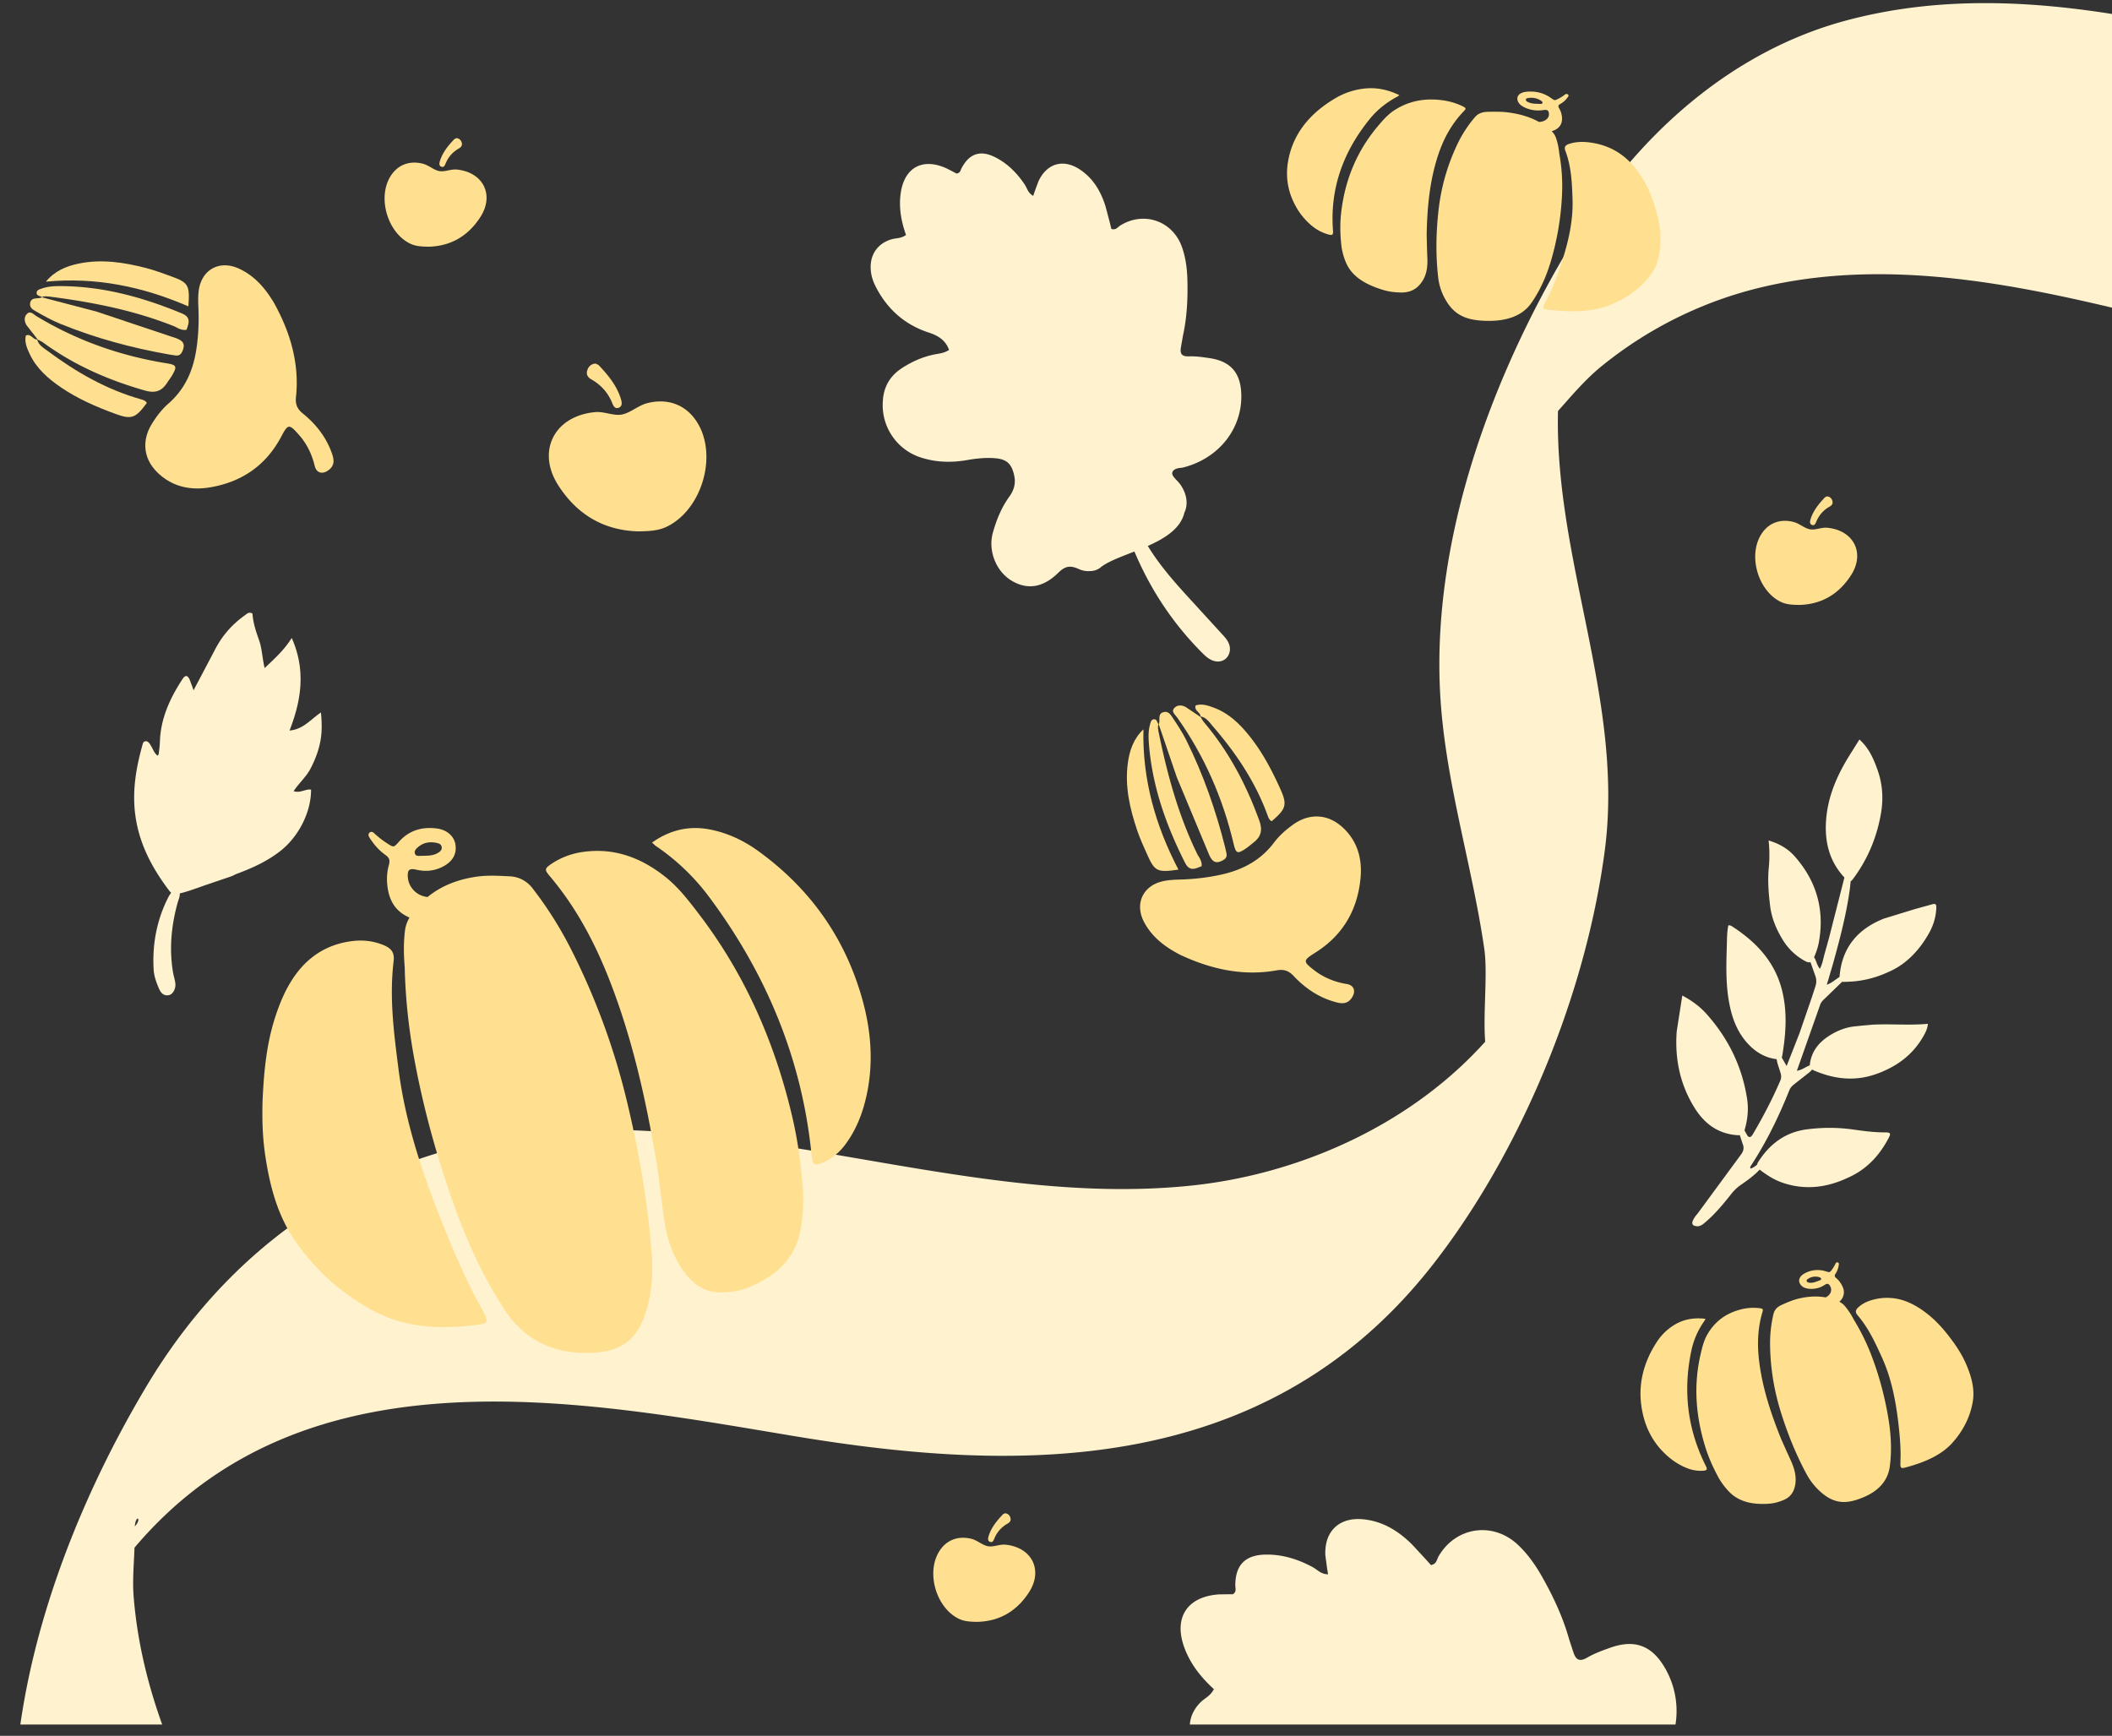 <svg xmlns="http://www.w3.org/2000/svg" width="146" height="120" fill="none" xmlns:v="https://vecta.io/nano"><rect width="100%" height="100%" fill="#333333" stroke="none"/><style><![CDATA[.B{fill:#ffe090}.C{fill-rule:evenodd}]]></style><g clip-path="url(#A)"><path d="M-101.4 291.94c.546-16.98 5.663-29.256 16.173-40.582 12.791-13.796 28.71-19.316 45.652-19.687 17.527-.38 36.1 2.623 52.154-7.782 6.701-4.342 12.348-10.537 16.569-18.138 4.641-8.342 8.72-18.604 9.179-28.78.705-15.393-8.189-27.469-15.919-38.501-4-5.701-8.213-11.516-10.851-18.328-1.188-3.069-2.035-6.328-2.313-9.701-.127-1.53.103-3.012.063-4.513s.705-.922-.174-.248c-1.893 3.773-2.344 4.856-1.339 3.26a5.41 5.41 0 0 1 .721-.979c11.73-15.127 31.435-11.165 46.428-8.675s32.314 3.021 43.941-11.649c5.988-7.563 10.677-18.471 12.047-28.799s-3.437-19.944-3.232-30.31c.024-1.045.365-2.252.317-3.25-4.728 6.367-3.342 6.224-1.568 4.475 1.481-1.463 2.685-3.164 4.301-4.466 3.31-2.68 7.096-4.494 11.009-5.425 9.773-2.328 19.895.294 29.47 2.698 16.292 4.095 35.649 9.283 44.195 28.486 1.766 3.962 2.978 8.361 3.334 12.846.095 1.235-.594 5.131-.174 5.9.942 1.691.974-4.304 1.552-3.459.056.076-1.148 1.786-1.093 1.701-3.952 5.473-9.219 9.454-14.01 13.768-5.196 4.675-9.972 9.682-13.56 16.248-4.277 7.81-8.308 17.787-7.959 27.383.728 20.419 20.307 27.973 34.373 28.134 15.927.19 34.104-4.218 47.323 9.521 6.851 7.126 6.89 15.697 7.207 25.835.261 8.314 2.812 15.715 7.754 21.597 10.066 11.981 24.671 15.117 37.819 19.316 12.292 3.925 28.171 10.557 33.272 26.092 1.188 3.61 1.782 7.591 1.529 11.468-.08 1.273-.278 2.442-.531 3.677-.135.656-.634 1.074.19-.513-.776 1.511-1.822 2.974-2.78 4.342-5.52 7.849-12.387 14.272-18.897 20.875l-47.402 48.116-23.998 24.362c-2.836 2.879-4.602 8.428-5.79 12.523-.42 1.445-1.909 7.345.776 4.628l50.404-51.157 25.202-25.578c6.787-6.889 13.496-13.967 18.763-22.633 9.472-15.582 18.358-38.985 6.573-56.116-9.132-13.283-24.52-17.245-37.731-21.217-12.87-3.867-29.946-10.433-35.292-26.737-3.137-9.569-.024-20.315-4.079-29.588-3.366-7.697-9.663-12.647-16.387-15.374-17.733-7.193-37.486 3.155-54.776-6.223-6.858-3.725-13.535-10.509-15.008-19.773-.277-1.739.324-4.409-.095-5.901-.159-.579 1.362-4.142-1.402 3.582-.99 2.765-.634 1.027.047.162 2.02-2.565 4.127-4.912 6.455-7.079 5.188-4.817 10.788-9.102 15.476-14.661 6.273-7.44 10.93-17.397 13.338-27.545 4.823-20.324-6.226-38.51-21.218-46.814-8.594-4.76-17.971-7.05-27.19-9.34-9.774-2.423-19.935-4.656-29.851-1.986-7.596 2.043-14.13 7.535-18.715 15.022-5.529 9.017-10.154 20.923-9.259 32.362.451 5.72 2.178 11.155 2.994 16.789.309 2.147-.309 5.919.301 7.715l-.04.38c-.222 1.777.325.475 1.624-3.905-.452.285-.895 1.15-1.267 1.587-5.339 6.328-13.346 9.768-20.712 10.566-18.367 1.986-36.702-8.409-54.847-1.34-7.104 2.765-13.179 7.924-17.535 15.221-5.077 8.495-9.393 19.564-9.156 30.244.341 15.164 11.064 26.918 18.47 37.902 4.039 5.995 7.944 12.409 9.742 19.915.966 4.029.634 7.449.736 11.525.024.874-.824 2.366.349-.38 1.798-4.209.649-1.197.467-1.064-1.457.998-2.804 3.858-4.158 5.283-14.565 15.288-34.453 13.787-52.51 13.625-17.876-.152-34.619 3.041-49.16 16.314s-23.515 30.681-29.55 50.045c-2.836 8.97-4.634 18.405-4.943 28.001-.134 4.238 2.923-1.016 3.517-2.119 1.901-3.534 4.522-8.798 4.665-13.178z" fill="#fff2cf"/><g class="B"><path d="M29.557 62.013c.934-.768 2.064-1.207 3.33-1.399.754-.114 1.524-.075 2.289-.035l.021.001a2.07 2.07 0 0 1 1.631.851c1.045 1.345 1.941 2.783 2.704 4.302a48.07 48.07 0 0 1 3.807 10.402c.84 3.5 1.45 7.032 1.718 10.623.1 1.334.001 2.638-.398 3.919-.563 1.807-1.573 2.691-3.473 2.828-2.633.19-4.817-.691-6.304-2.96-1.53-2.334-2.664-4.864-3.59-7.492-1.144-3.248-2.053-6.56-2.67-9.947-.38-2.083-.6-4.187-.643-6.228-.075-.893-.084-1.706.014-2.52a2.35 2.35 0 0 1 .314-.925l-.105-.048c-.865-.411-1.276-1.115-1.406-2.017-.076-.527-.059-1.061.088-1.574.085-.3.039-.49-.22-.675a3.94 3.94 0 0 1-.929-.933l-.036-.05c-.065-.09-.13-.181-.184-.278-.057-.102-.062-.215.036-.3s.214-.049.296.028c.291.272.602.516.937.729l.001.001c.432.274.436.277.788-.12.706-.795 1.604-1.055 2.627-.921.719.095 1.207.549 1.288 1.137.088.64-.202 1.144-.858 1.491-.592.312-1.212.369-1.86.218-.475-.111-.615.02-.577.519.056.727.625 1.296 1.364 1.372zm.742-3.067c-.312.197-.662.211-.929.212l-.105.006c-.023.001-.035.002-.046.002-.048-.004-.1-.002-.153.001-.157.007-.318.014-.377-.137-.087-.226.123-.41.294-.536.375-.277.806-.317 1.253-.211.157.037.288.118.3.301.013.177-.102.278-.237.363z" class="C"/><path d="M49.216 57.371c-1.471-.317-2.833-.047-4.14.876l.109.104c.056.054.096.093.142.124a15.33 15.33 0 0 1 3.747 3.602c3.927 5.295 6.378 11.181 7.029 17.775.069.7.221.788.875.481.59-.277 1.07-.692 1.458-1.213.64-.859 1.061-1.823 1.337-2.854.658-2.456.493-4.901-.198-7.309-1.203-4.19-3.608-7.549-7.141-10.111-.981-.711-2.041-1.22-3.217-1.474zm6.146 27.547c.14-.826.185-1.665.153-2.504-.12-1.784-.354-3.549-.766-5.292-1.198-5.061-3.234-9.732-6.398-13.885l-.001-.002c-.721-.947-1.443-1.895-2.386-2.639-1.64-1.293-3.469-1.99-5.59-1.71a5.16 5.16 0 0 0-2.272.846c-.457.313-.464.4-.11.819 1.802 2.126 3.095 4.545 4.11 7.124 1.589 4.04 2.533 8.251 3.252 12.516.132.783.229 1.572.326 2.361l.001.008.202 1.562c.185 1.3.533 2.552 1.294 3.643.628.901 1.42 1.579 2.6 1.579.642 0 1.283-.075 1.883-.311 1.913-.755 3.338-1.969 3.702-4.114zm-37.213-8.813c.079-1.618.208-3.727.867-5.763.313-.968.699-1.906 1.269-2.751.975-1.448 2.328-2.32 4.072-2.534.754-.093 1.499-.004 2.202.298.526.226.719.539.652 1.089-.303 2.495.015 4.963.332 7.426v.002l.01.076c.458 3.564 1.576 6.948 2.892 10.275.713 1.803 1.465 3.588 2.35 5.315a17.87 17.87 0 0 0 .303.559l.001.002c.143.257.286.513.411.778.233.494.158.618-.368.688-2.556.345-5.071.287-7.402-.983-2.12-1.155-3.88-2.725-5.278-4.708-1.229-1.744-1.77-3.721-2.094-5.784-.182-1.157-.264-2.319-.218-3.987z"/><path d="M106.388 8.43c-.632-.35-1.35-.557-2.127-.657-.463-.06-.92-.052-1.375-.044h-.013c-.406.007-.694.119-.898.355-.5.58-.902 1.202-1.218 1.862-.689 1.442-1.125 2.953-1.307 4.536-.176 1.531-.211 3.08-.035 4.659a4.01 4.01 0 0 0 .606 1.732c.506.803 1.195 1.205 2.346 1.289 1.596.116 2.821-.245 3.5-1.226.699-1.009 1.142-2.11 1.45-3.256a19.3 19.3 0 0 0 .669-4.349 12.61 12.61 0 0 0-.198-2.736c-.038-.392-.109-.75-.244-1.11-.056-.149-.148-.284-.275-.411l.059-.02c.48-.171.66-.475.653-.871-.004-.231-.064-.467-.2-.695-.079-.133-.069-.216.069-.294a1.54 1.54 0 0 0 .469-.399l.017-.022c.031-.039.061-.078.084-.12s.018-.094-.049-.133-.133-.024-.175.009a2.84 2.84 0 0 1-.493.31c-.233.115-.236.117-.484-.062-.498-.359-1.06-.485-1.661-.438-.422.033-.672.227-.665.485.007.281.228.507.654.667.384.145.761.177 1.135.119.274-.043.371.017.394.236.035.319-.253.563-.688.587zm-.732-1.36c.205.091.416.101.576.105l.064.004.028.001a1.05 1.05 0 0 1 .092.002c.094.005.192.01.212-.056.032-.098-.112-.182-.226-.24-.251-.127-.513-.149-.77-.108-.091.014-.162.048-.152.129s.087.124.176.163z" class="C"/><path d="M94.172 6.141c.852-.122 1.693.014 2.563.437l-.056.044a.44.44 0 0 1-.073.053c-.781.415-1.415.934-1.908 1.54-1.857 2.284-2.775 4.847-2.548 7.744.024.307-.058.344-.479.201-.38-.13-.706-.318-.987-.553a4.63 4.63 0 0 1-1.069-1.274c-.624-1.09-.754-2.165-.565-3.217.329-1.831 1.455-3.281 3.333-4.366a4.91 4.91 0 0 1 1.79-.609zm-1.104 12.06a4.5 4.5 0 0 1-.326-1.105c-.095-.784-.12-1.559-.037-2.322.244-2.215 1.027-4.247 2.534-6.038.344-.408.688-.818 1.184-1.134.862-.549 1.892-.834 3.19-.684.501.058.987.186 1.441.401.303.144.316.182.142.362-.88.914-1.429 1.964-1.795 3.088-.574 1.76-.745 3.603-.777 5.474l.026 1.036v.004l.025.686c.011.57-.081 1.118-.434 1.589-.292.389-.703.678-1.41.663-.385-.008-.776-.049-1.157-.16-1.217-.356-2.185-.909-2.604-1.858zm21.476-3.421c-.199-.714-.474-1.645-1.06-2.55-.278-.43-.597-.848-1.017-1.228-.72-.65-1.613-1.051-2.678-1.167-.461-.05-.899-.02-1.292.104-.294.093-.38.229-.289.472.415 1.103.456 2.186.497 3.268l.001.034c.059 1.564-.294 3.042-.771 4.491-.259.785-.542 1.563-.911 2.312l-.129.243-.174.339c-.093.215-.037.27.285.308 1.564.184 3.066.189 4.344-.341 1.162-.482 2.07-1.152 2.722-2.009.574-.753.713-1.617.714-2.522.001-.507-.059-1.019-.242-1.754z"/><path d="M126.208 89.692c-.632-.114-1.277-.068-1.927.096-.388.098-.745.256-1.1.414l-.009.004c-.318.141-.501.339-.57.624a8.63 8.63 0 0 0-.238 2.119c.016 1.557.257 3.094.726 4.614.454 1.47 1.026 2.909 1.775 4.307a4.5 4.5 0 0 0 1.146 1.397c.71.573 1.407.716 2.345.413 1.301-.419 2.126-1.157 2.281-2.286.159-1.161.082-2.322-.119-3.481-.248-1.432-.623-2.845-1.156-4.231a14.91 14.91 0 0 0-1.214-2.458 4.93 4.93 0 0 0-.622-.943 1.2 1.2 0 0 0-.375-.289l.038-.038a.84.84 0 0 0 .177-1.019c-.093-.212-.231-.409-.426-.574-.114-.097-.138-.177-.06-.294a1.41 1.41 0 0 0 .215-.523c.001-.008.003-.017.005-.026.009-.046.017-.092.02-.139s-.023-.092-.091-.106-.114.022-.134.066c-.072.156-.16.306-.268.449-.139.183-.141.186-.405.103a1.85 1.85 0 0 0-1.476.144c-.32.17-.441.431-.337.667.115.257.376.392.773.399a1.62 1.62 0 0 0 .94-.265c.199-.13.298-.107.401.087.151.283.019.603-.315.769zm-1.102-1.013c.197.016.367-.044.495-.094l.051-.017.023-.008c.021-.01.047-.019.073-.028.076-.027.155-.054.146-.122-.014-.101-.159-.131-.272-.147a.92.92 0 0 0-.648.154c-.066.043-.108.098-.069.169s.116.085.201.092z" class="C"/><path d="M115.709 91.615c.624-.393 1.338-.546 2.187-.443l-.027.059c-.013.031-.023.053-.038.073-.454.641-.752 1.329-.905 2.05-.578 2.72-.309 5.386.991 7.981.138.276.087.337-.3.344a2.56 2.56 0 0 1-.991-.183c-.515-.204-.95-.487-1.334-.822-.913-.799-1.431-1.748-1.689-2.78-.45-1.797-.124-3.506.933-5.127a3.81 3.81 0 0 1 1.173-1.153zm3.797 11.485a5.13 5.13 0 0 1-.684-.911c-.378-.692-.698-1.398-.927-2.129-.665-2.123-.835-4.256-.342-6.404.112-.49.225-.981.493-1.436.466-.791 1.167-1.394 2.246-1.684a3.47 3.47 0 0 1 1.289-.106c.294.032.318.064.252.287-.34 1.134-.365 2.283-.219 3.44.229 1.813.807 3.569 1.506 5.304l.421.947.002.003.285.624c.229.523.369 1.057.273 1.609-.079.455-.291.857-.853 1.077-.306.12-.63.211-.973.234-1.096.074-2.071-.116-2.769-.854zm15.578-10.246c-.433-.593-1.01-1.36-1.82-2.001-.386-.305-.799-.585-1.277-.796a3.71 3.71 0 0 0-2.558-.192c-.382.106-.715.278-.977.522-.195.183-.21.336-.044.53.753.88 1.204 1.865 1.654 2.849l.015.031c.652 1.423.945 2.902 1.131 4.396.1.81.177 1.62.178 2.433l-.008.266-.006.37c.01.229.075.261.343.19 1.302-.347 2.486-.838 3.287-1.749.728-.829 1.183-1.746 1.365-2.751.16-.884-.065-1.726-.414-2.561-.196-.468-.441-.92-.869-1.537z"/></g><g fill="#fff2cf"><path d="M127.562 67.875c1.015-.014 1.993-.215 3.048-.71 1.162-.513 2.088-1.475 2.763-2.696.285-.517.449-1.073.48-1.663.017-.308-.045-.363-.331-.277l-1.15.318-2.142.658c-1.791.71-2.879 1.976-3.057 3.94l-.007.088-.258.18c-.19.138-.383.279-.624.362l.141-.468.28-.951c.487-1.752.952-3.51 1.188-5.318l.039-.412c.069-.037.144-.13.253-.282.969-1.337 1.577-2.824 1.851-4.45.169-1.01.099-2.008-.245-2.97-.271-.761-.588-1.507-1.252-2.1l-.24.384-.41.655c-.874 1.389-1.528 2.862-1.653 4.521-.113 1.496.218 2.861 1.271 3.986-.03.084-.054.17-.072.257l-.992 3.894-.328 1.179-.057.227c-.056.236-.116.483-.252.749-.125-.155-.186-.316-.243-.467-.038-.102-.074-.199-.128-.288l-.03-.048.062-.145c.113-.276.209-.565.263-.858.418-2.265-.149-4.263-1.675-5.981-.463-.521-1.056-.863-1.792-1.087a9.44 9.44 0 0 1 .011 1.885c-.085.882-.015 1.76.092 2.637s.447 1.663.91 2.405a4.04 4.04 0 0 0 1.304 1.291c.28.175.445.247.575.188l.013.039.303.86c.101.258.118.5.029.77l-.245.756-.861 2.503-.605 1.542-.283.718-.136-.24-.2-.35a.47.47 0 0 0 .032-.11c.255-1.506.364-3.015-.007-4.516-.486-1.965-1.762-3.332-3.408-4.406l-.005-.004c-.086-.056-.175-.114-.305-.099-.08.391-.09.792-.099 1.193l-.006.219-.001.035c-.038 1.275-.076 2.551.148 3.816.194 1.095.554 2.116 1.334 2.944.537.571 1.177.949 1.966 1.046.028.219.098.427.168.635l.106.334c.05.182.052.333-.022.507-.534 1.252-1.166 2.455-1.851 3.63l-.015.025-.068.111c-.12.17-.244.2-.363.001l-.109-.194-.073-.13c.02-.058.038-.124.058-.2.167-.637.228-1.284.13-1.94-.336-2.246-1.293-4.198-2.794-5.889-.458-.516-1.005-.926-1.691-1.291l-.385 2.471c-.143 1.903.227 3.689 1.247 5.315.64 1.019 1.521 1.708 2.755 1.851.153.018.269.025.359.013l.196.6c.105.255.076.462-.077.691l-3.038 4.134c-.13.148-.247.302-.325.48-.102.236-.012.361.249.391.235.027.399-.096.566-.235.695-.58 1.267-1.274 1.827-1.979a3.09 3.09 0 0 1 .685-.651c.451-.308.894-.632 1.274-1.029l.016-.017c.488.376.998.706 1.585.906 1.557.533 3.059.331 4.468-.325 1.325-.574 2.205-1.531 2.844-2.732.194-.363.158-.426-.259-.424-.734.004-1.457-.097-2.181-.198l-.029-.004c-1.055-.147-2.11-.144-3.164-.007-1.486.194-2.563 1.002-3.357 2.241a.6.6 0 0 0-.092.21l-.066.049c-.12.089-.239.177-.385.211-.036-.094.002-.152.037-.204l.008-.013c1.064-1.634 1.915-3.376 2.635-5.184.075-.189.201-.322.361-.442l.997-.785.015-.013c.075-.062.153-.127.211-.211.037.027.082.051.135.074 1.399.6 2.813.763 4.275.248 1.414-.498 2.557-1.326 3.3-2.654.137-.244.261-.494.291-.823-.73.066-1.45.056-2.167.046-.555-.007-1.107-.015-1.659.013l-.709.064-.448.046c-.666.057-1.272.296-1.827.648-.695.44-1.197 1.032-1.336 1.878-.011.064-.015.121-.012.174-.112.04-.218.097-.326.155-.177.095-.357.192-.573.22l1.61-4.562c.058-.175.176-.294.309-.417l1.177-1.141.024-.024.226-.001z"/><g class="C"><path d="M62.632 16.246c-.334-.947-.502-1.879-.373-2.848.24-1.813 1.503-2.517 3.172-1.76l.487.25.198.107c.211-.016.261-.141.309-.264l.043-.097c.549-1.042 1.326-1.288 2.379-.738.838.437 1.478 1.092 1.998 1.874.047.071.085.149.124.228.097.197.198.404.456.541l.111-.331h0l.255-.683c.587-1.25 1.731-1.565 2.875-.797.924.62 1.448 1.529 1.766 2.566l.284 1.077.111.453c.239.078.361-.029.477-.129l.109-.086c1.65-1.053 3.691-.34 4.318 1.534.24.715.334 1.465.353 2.221.032 1.303-.032 2.597-.314 3.874l-.127.727-.012.08c-.068.438.093.608.562.59s.955.053 1.428.124c1.455.218 2.144 1.015 2.188 2.498.072 2.373-1.548 4.426-3.996 5.055-.069.018-.14.026-.212.034a1.1 1.1 0 0 0-.29.06c-.264.107-.372.305-.175.562a3.07 3.07 0 0 0 .214.242h0a2.51 2.51 0 0 1 .255.299c.467.68.531 1.381.27 1.932-.255 1.094-1.338 1.772-2.529 2.302.861 1.408 1.946 2.616 3.047 3.813l1.284 1.405.929 1.017c.226.248.406.519.419.878-.005.617-.517 1.003-1.098.837-.36-.102-.617-.354-.875-.614-1.944-1.963-3.468-4.238-4.575-6.821l-.03-.068-.028-.063-.317.124c-.748.292-1.439.562-1.892.878l-.047.034-.069.053a1.16 1.16 0 0 1-.767.263 1.53 1.53 0 0 1-.754-.143c-.597-.271-.95-.197-1.411.256-1.071 1.053-2.156 1.197-3.242.544-1.054-.633-1.633-2.056-1.286-3.303.247-.89.595-1.748 1.143-2.505.317-.437.453-.909.335-1.449-.184-.843-.532-1.152-1.398-1.207-.618-.04-1.227.024-1.837.13-1.021.178-2.037.175-3.044-.122a3.8 3.8 0 0 1-2.804-3.932c.047-.997.492-1.76 1.323-2.301.694-.451 1.438-.782 2.254-.945l.187-.034h0c.27-.047.549-.095.815-.28-.243-.671-.758-.988-1.404-1.198-1.677-.546-2.893-1.638-3.685-3.209-.187-.371-.304-.761-.328-1.177-.06-1.013.497-1.798 1.47-2.069.09-.025.182-.038.278-.052.215-.031.446-.064.691-.236zm21.282 100.528c-.901-.827-1.615-1.731-2.031-2.846-.78-2.084.173-3.564 2.4-3.706l.667-.01h0 0l.274.001c.217-.138.199-.301.181-.46v-.001l-.01-.128c-.006-1.434.687-2.142 2.132-2.154 1.151-.011 2.212.326 3.219.869a2.4 2.4 0 0 1 .264.174c.217.156.444.32.799.32l-.07-.42-.118-.88c-.085-1.678.964-2.671 2.632-2.501 1.348.137 2.43.814 3.366 1.745l.922.995h0l.379.422c.301-.053.372-.237.439-.411h0l.068-.155c1.17-2.075 3.77-2.477 5.516-.824.667.631 1.198 1.382 1.65 2.183.781 1.381 1.452 2.809 1.88 4.342l.28.854.032.093c.178.509.448.6.942.313s1.056-.491 1.604-.685c1.688-.598 2.884-.137 3.781 1.431 1.437 2.508.87 5.64-1.398 7.718a2.03 2.03 0 0 1-.208.158h0c-.101.069-.202.139-.278.23-.223.267-.225.54.134.704.119.054.243.096.368.137h0c.152.051.305.102.445.175.891.464 1.362 1.18 1.396 1.921.352 1.322-.423 2.669-1.399 3.921 1.731 1.019 3.587 1.696 5.455 2.351l2.183.774 1.58.561c.385.136.733.324.953.703.348.665.019 1.373-.7 1.528-.445.096-.865-.028-1.291-.16a26.51 26.51 0 0 1-8.818-4.707l-.071-.057-.066-.052-.269.315c-.637.743-1.227 1.429-1.532 2.029l-.015.032-.012.024-.046.1a1.41 1.41 0 0 1-.675.722c-.254.16-.55.256-.89.277-.797.05-1.134.333-1.369 1.082-.548 1.745-1.63 2.52-3.171 2.441-1.495-.077-2.931-1.273-3.273-2.812-.244-1.097-.361-2.218-.206-3.345.09-.652-.034-1.235-.469-1.748-.681-.8-1.231-.932-2.192-.496-.686.311-1.304.727-1.898 1.191-.995.776-2.088 1.354-3.34 1.611-2.228.456-4.292-.567-5.262-2.619-.52-1.098-.48-2.172.103-3.229.487-.881 1.097-1.662 1.88-2.306l.182-.143c.264-.205.535-.416.715-.767-.646-.582-1.379-.627-2.194-.484-2.114.374-4.045-.104-5.795-1.338-.413-.291-.762-.643-1.026-1.075-.644-1.054-.495-2.217.395-3.064.082-.078.174-.145.269-.215.214-.157.442-.324.607-.649z"/></g><path d="M18.565 45.927l-.27.258c-.073-.299-.116-.586-.157-.862-.056-.376-.109-.732-.231-1.073-.214-.598-.414-1.202-.453-1.831-.203-.13-.342-.024-.466.072l-.057.043c-.758.54-1.388 1.2-1.863 2.007l-.098.166-1.589 3.015-.106-.305-.167-.441c-.144-.311-.304-.318-.492-.03-.863 1.32-1.511 2.718-1.562 4.333a7.4 7.4 0 0 1-.061.666l-.021.176c-.003.028-.024.054-.045.081l-.029.04c-.173-.123-.261-.301-.349-.48l-.154-.277-.005-.008c-.08-.116-.164-.239-.316-.235-.161.004-.195.138-.227.26l-.012.045c-.371 1.345-.625 2.688-.546 4.111.126 2.275 1.081 4.168 2.418 5.926l.02.024a1.26 1.26 0 0 0 .104.115 1.97 1.97 0 0 0-.195.301c-.799 1.571-1.114 3.242-1.015 4.996.025.455.181.878.354 1.29.121.29.308.552.686.489.272-.045.493-.42.463-.788-.011-.143-.047-.283-.085-.436l-.054-.224c-.307-1.665-.156-3.34.31-4.998l.049-.152c.049-.142.098-.284.079-.438.442-.096 1.079-.325 1.757-.568l1.652-.56c.146-.043.304-.112.47-.202 1.088-.401 2.144-.871 3.077-1.601 1.265-.99 2.135-2.698 2.124-4.245-.17-.026-.334.021-.502.069-.219.062-.446.127-.703.036.155-.234.335-.447.514-.658.241-.284.48-.565.651-.893.307-.588.548-1.202.675-1.855.126-.645.122-1.293.048-2.034a8.1 8.1 0 0 0-.562.433c-.475.39-.93.763-1.608.818.819-2.101 1.135-4.173.152-6.402-.464.744-1.014 1.267-1.601 1.827z"/></g><g class="B C"><path d="M41.242 25.169l-.072-.033a.6.6 0 0 0-.55.404c-.128.305-.011.534.25.682.668.38 1.154.911 1.445 1.625.075.184.174.421.415.353.288-.081.276-.336.203-.584-.277-.932-.872-1.657-1.521-2.346-.045-.048-.11-.076-.169-.101zm2.846 11.564c-2.388-.075-4.203-1.183-5.482-3.16-1.532-2.368-.305-4.802 2.511-5.082.31-.031.619.031.92.092.336.068.664.134.977.068.303-.064.582-.223.868-.386.277-.158.559-.319.874-.398 1.49-.375 2.799.169 3.539 1.501 1.264 2.273.195 5.811-2.116 7-.527.271-1.056.36-2.092.365zm82.161-2.398l.046-.021c.186.015.293.111.357.262.083.197.006.346-.162.441a2.09 2.09 0 0 0-.935 1.051c-.048.119-.113.273-.268.229-.187-.053-.179-.218-.132-.378.179-.603.564-1.072.984-1.518.029-.031.071-.049.11-.065zm-1.842 7.484c1.546-.048 2.72-.765 3.547-2.045.992-1.532.198-3.107-1.625-3.289-.201-.02-.4.02-.595.059h0c-.218.044-.43.087-.633.044-.196-.041-.377-.145-.561-.25s-.362-.206-.566-.258c-.964-.243-1.811.11-2.29.972-.818 1.471-.126 3.761 1.369 4.53.341.175.684.233 1.354.236zm-54.978 62.818l.046-.022a.39.39 0 0 1 .356.262c.083.197.007.346-.162.441-.432.246-.747.59-.935 1.052-.048.119-.112.272-.268.228-.186-.052-.179-.217-.132-.378.179-.603.564-1.072.984-1.518.029-.031.071-.049.11-.065zm-1.842 7.483c1.546-.048 2.72-.765 3.547-2.045.991-1.532.198-3.107-1.625-3.289-.201-.02-.4.021-.595.06-.217.044-.43.087-.633.044-.196-.042-.377-.145-.561-.25-.179-.102-.362-.206-.565-.258-.964-.242-1.811.11-2.29.972-.818 1.471-.126 3.761 1.369 4.53.341.175.684.233 1.354.236zM31.498 9.571l.047-.021a.39.39 0 0 1 .356.261c.083.197.007.346-.162.441-.432.246-.747.59-.935 1.052-.048.119-.113.272-.268.229-.186-.053-.179-.218-.131-.378.179-.603.564-1.072.984-1.518.029-.031.071-.049.11-.065zm-1.842 7.484c1.546-.048 2.72-.765 3.548-2.045.991-1.533.198-3.107-1.625-3.289-.201-.02-.4.02-.595.059-.217.044-.43.086-.632.044-.196-.041-.377-.144-.562-.25-.179-.102-.362-.206-.565-.258-.964-.243-1.811.11-2.29.971-.818 1.471-.126 3.761 1.369 4.53.341.175.684.233 1.354.236z"/></g><path d="M82.985 49.563l-1.007-.678c-.282-.163-.625-.172-.832.098-.178.233.092.423.222.606 1.884 2.652 3.16 5.576 3.909 8.736.165.695.266.728.86.327.167-.113.316-.254.478-.374.554-.412.689-.873.434-1.571-.902-2.468-2.103-4.754-3.808-6.765-.106-.125-.182-.276-.272-.415l.015.035zm-2.896.472l1.265 3.706 2.254 5.404c.2.412.411.58.854.368.245-.117.387-.257.319-.541l-.089-.394c-.642-2.555-1.506-5.031-2.678-7.392-.268-.54-.603-1.05-.94-1.552-.14-.209-.297-.49-.631-.408-.362.089-.284.401-.297.662-.003.066-.028.13-.043.196l-.014-.047zm-1.046.385c-.682.644-.958 1.455-1.077 2.329-.218 1.612.137 3.152.648 4.663.194.573.45 1.126.697 1.679.514 1.152.694 1.239 2.153 1.027-1.588-3.042-2.499-6.231-2.421-9.698z" class="B"/><path d="M82.97 49.527c.413.056.62.39.857.664 1.604 1.852 2.959 3.859 3.802 6.18.057.159.114.32.284.398 1.001-.852 1.086-1.14.588-2.241-.572-1.264-1.214-2.492-2.08-3.586-.679-.857-1.444-1.618-2.492-2.012-.402-.151-.821-.302-1.272-.164-.143.376.371.469.328.793.002.003-.014-.032-.014-.032zm-2.866.555c-.119-.107-.103-.353-.312-.356s-.246.193-.29.351c-.109.395-.117.802-.089 1.205.206 2.976 1.175 5.723 2.507 8.363.318.63.72.408 1.147.232.033-.389-.198-.617-.325-.882-1.272-2.628-2.04-5.416-2.623-8.262-.047-.228-.106-.462-.031-.698a.61.61 0 0 1 .016.048zm8.158 16.998c-2.39.434-4.627-.117-6.646-1.058-1.121-.572-1.96-1.246-2.498-2.222-.712-1.287-.134-2.572 1.284-2.883.392-.086.803-.102 1.207-.114.983-.029 1.952-.14 2.911-.363 1.43-.331 2.648-.991 3.546-2.185.368-.489.829-.893 1.323-1.248 1.131-.813 2.412-.743 3.428.193 1.025.944 1.361 2.168 1.235 3.502-.209 2.216-1.227 3.966-3.144 5.167-.857.537-.837.609-.024 1.23.662.506 1.413.796 2.222.929.503.083.664.514.311.997-.329.45-.782.343-1.201.22-1.097-.32-2.014-.948-2.788-1.775-.331-.353-.667-.479-1.164-.389zM2.605 23.466l-.749-.955c-.183-.27-.217-.611.037-.837.22-.195.429.061.62.177 2.782 1.686 5.791 2.746 8.997 3.263.705.114.745.213.389.834-.101.175-.23.333-.339.504-.371.583-.821.751-1.535.547-2.527-.72-4.895-1.752-7.024-3.306-.132-.097-.289-.161-.433-.241l.036.012z" class="B"/><path d="M2.865 20.543l3.788.992 5.554 1.855c.425.169.608.368.429.825-.099.253-.228.405-.517.357l-.399-.06c-2.595-.455-5.127-1.136-7.568-2.133-.558-.228-1.092-.525-1.617-.825-.219-.125-.51-.26-.453-.6.062-.367.379-.312.638-.345.066-.008.128-.037.192-.057l-.048-.011zm.308-1.072c.593-.727 1.381-1.062 2.245-1.244 1.592-.335 3.153-.093 4.698.307.586.151 1.156.367 1.726.573 1.186.428 1.286.602 1.181 2.072-3.15-1.363-6.396-2.039-9.849-1.708zm-.605 3.982c.086.408.434.59.725.806 1.964 1.465 4.064 2.67 6.44 3.342.162.046.328.09.418.255-.777 1.06-1.058 1.166-2.192.749-1.303-.479-2.574-1.029-3.728-1.814-.904-.615-1.718-1.322-2.188-2.339-.18-.39-.361-.797-.256-1.257.365-.17.495.335.815.27.003.002-.033-.011-.033-.011z" class="B"/><path d="M2.912 20.554c-.116-.111-.36-.077-.378-.285s.174-.26.329-.314c.386-.137.791-.175 1.195-.176 2.983-.011 5.793.756 8.524 1.892.652.271.459.688.315 1.127-.386.062-.63-.152-.903-.26-2.714-1.077-5.55-1.64-8.431-2.015-.231-.03-.469-.072-.698.02a.65.65 0 0 0 .049.012zm17.548 6.9c.259-2.415-.453-4.606-1.539-6.552-.652-1.076-1.385-1.864-2.398-2.33-1.336-.617-2.575.053-2.782 1.49-.057.397-.043.808-.026 1.212.043.982.002 1.957-.15 2.93-.227 1.45-.796 2.713-1.921 3.695-.461.403-.83.892-1.149 1.41-.729 1.188-.565 2.46.442 3.405 1.016.953 2.261 1.199 3.583.977 2.195-.37 3.866-1.512 4.924-3.511.473-.894.547-.879 1.225-.114.553.624.897 1.352 1.088 2.148.119.496.561.625 1.017.237.425-.361.285-.804.132-1.214-.399-1.071-1.092-1.939-1.973-2.652-.376-.304-.527-.63-.473-1.133z" class="B"/></g><defs><clipPath id="A"><path fill="#fff" transform="translate(0 .218)" d="M0 0h146v119H0z"/></clipPath></defs></svg>